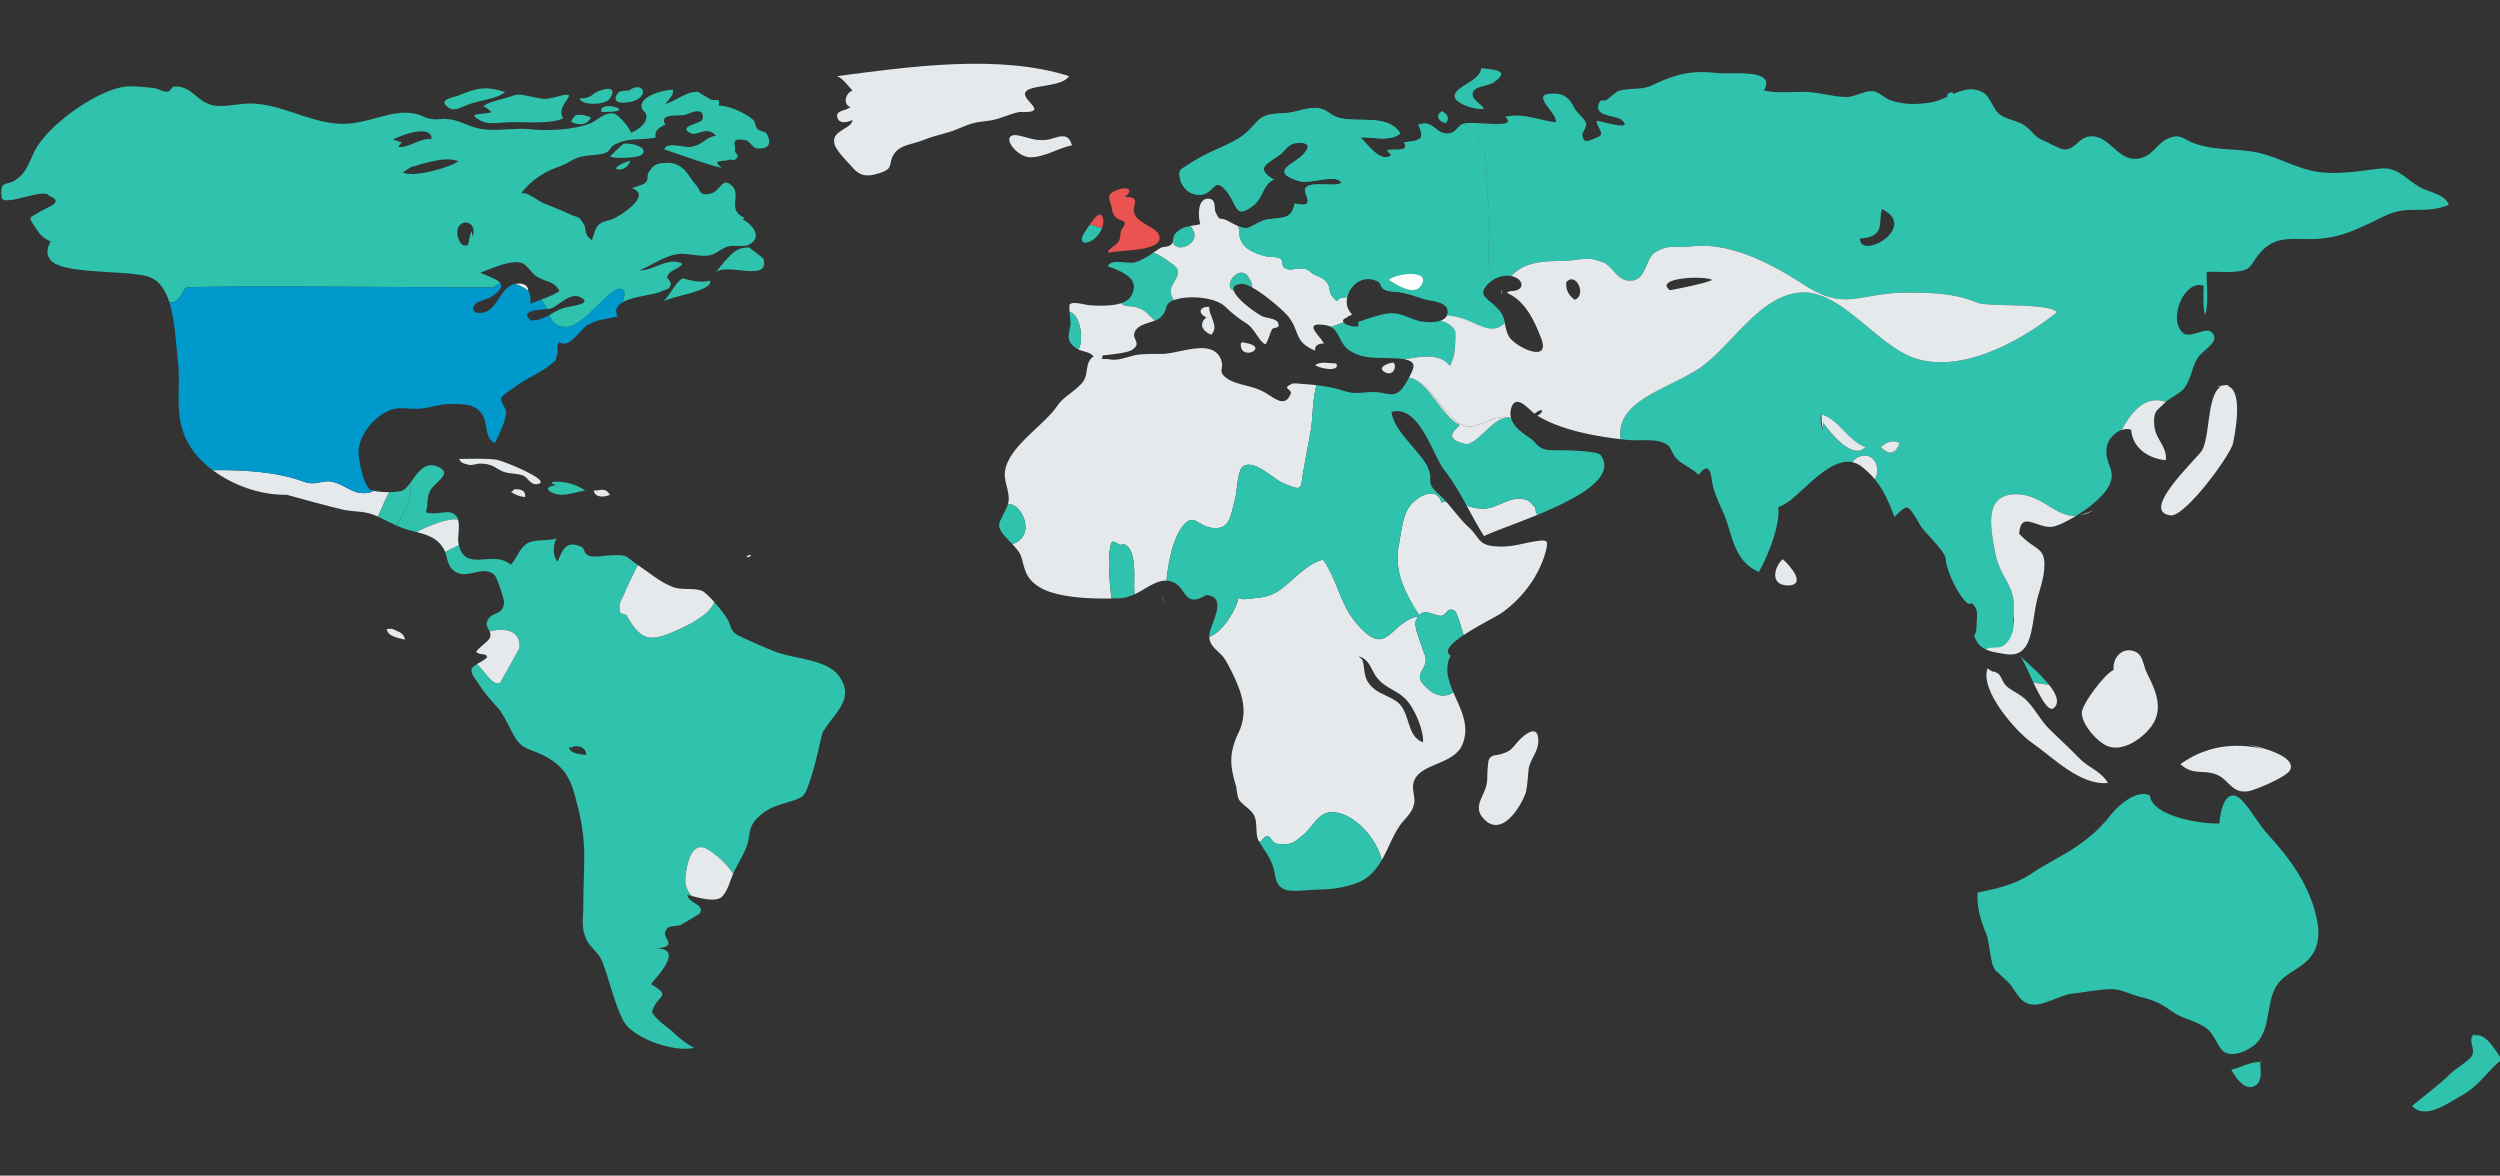 <svg xmlns="http://www.w3.org/2000/svg" width="1025" height="482"><rect width="100%" height="100%" fill="#333333" stroke="none"/><path fill="#E5E9EB" d="M306.597 228.446c.589 0 2.099-.893.806-.893-.59.001-2.099.893-.806.893z"/><path fill="none" d="M475.865 130.082c-.571.556-1.399.976-2.345 1.345 2.154 1.963 4.265 2.749 7.647-1.76 2.455-3.437 1.294-4.706.112-6.6-4.437 1.62-2.008 3.858-5.414 7.015zM575.677 286.05c-3.128-2.934-7.761-4.241-10.5-7.505-3.13-3.262-3.009-7.831-8.093-9.46.391.651 1.416.978 1.416 1.629v-.325c1 2.611.539 5.873 2.104 8.809 2.738 4.57 6.799 5.225 11.102 7.831 7.041 3.917 4.303 14.686 11.735 17.293.391-4.892-3.851-15.009-7.764-18.272z"/><path fill="#E5E9EB" d="M578 207.5c-3 4-3.5 11-4.5 16-1.982 10.901 2.422 19.348 8.341 28.745 2.349-2.638 5.329-.161 8.659.255 3 0 2.5-4 6-2 .5 0 2.5 6 2.5 6.5.376 1.129.753 2.259 1.105 3.388 5.871-3.913 13.892-7.833 15.803-9.249 8.607-6.201 14.866-15.011 17.604-24.149 1.566-5.87 1.173-5.87-5.083-4.894-5.089.978-9.392 2.285-14.476 1.959-7.824-.327-7.042-3.262-11.345-7.503-3.11-2.597-6.47-7.256-9.685-10.86a9.591 9.591 0 00-1.924.309C589 199 581 203.5 578 207.5zM584 281c-5.5-5.5 3.5-6.957-.5-14-.5-2.5-4-10-3-12.5.327-.786.673-1.401 1.034-1.89-12.041 2.777-12.688 17.217-24.534 3.89-7.5-8-8.5-18.5-14.5-27-6.5 1-13.5 10-19.5 13.5-4 2-6.5 2-11 2.5-3.744.499-4.373-.372-4.437-.499.04.113.223.997-1.063 3.999-1.952 3.903-5.435 9.921-10.671 12.144.139 4.388 4.328 5.722 6.638 9.57 1.955 3.265 4.302 8.156 5.477 11.424 2.347 6.196 2.738 12.071 0 17.943-3.914 8.158-3.914 13.38-1.175 22.188.391 1.959.391 3.592 1.175 5.548 1.565 2.286 4.303 3.59 5.867 5.873 1.956 2.939.781 7.182 1.956 10.44.167.335.353.66.535.986L517 345c4-5.5 3.5 1 7 1 4.5.5 6 0 9.5-3 6-4.5 7-12 16-9.5 7.126 1.979 15.185 10.854 16.995 19.179 2.67-4.604 4.469-9.83 7.166-13.769 1.565-2.609 5.085-5.221 5.868-8.482 1.174-2.937-.783-6.2 0-9.461 1.955-7.834 15.257-7.181 19.56-14.683 4.103-7.987-.16-15.309-3.195-22.417-3.281 2.13-7.533 1.953-11.894-2.867zm-.56 23.321c-7.433-2.607-4.694-13.376-11.735-17.293-4.303-2.606-8.363-3.261-11.102-7.831-1.564-2.936-1.104-6.197-2.104-8.809v.325c0-.651-1.025-.978-1.416-1.629 5.084 1.629 4.963 6.198 8.093 9.46 2.739 3.264 7.372 4.571 10.5 7.505 3.914 3.264 8.156 13.381 7.764 18.272z"/><path fill="none" d="M642.201 115.632c-.332 2.873.748 5.348 3.439 7.27 5.049-1.943.455-11.608-3.439-7.27zM642.117 115.724c.027-.032.057-.06.084-.092.004-.05.008-.102.016-.152l-.1.244zM618.257 120.292c-.783-.979.39-.326.78-.979 5.869.326 6.262-4.241 1.566-5.873-3.912-1.305-8.214.652-10.563 2.937-4.693 4.895 0 5.874 3.521 9.789 4.303 3.916 2.736 7.506 5.084 11.748 2.347 4.241 17.214 11.418 13.302.978-2.345-6.2-6.258-15.336-13.69-18.6zM569.358 114.746c3.13 1.957 10.563 6.852 13.299 2.283 4.304-6.525-9.778-5.22-13.299-2.283zM771.602 85.705c-1.564 5.548 1.564 11.42-8.999 12.072 0 9.136 24.254-4.568 8.999-12.072zM684.625 118.973c2.123-.292 15.497-2.981 17.342-4.216-3.903-1.952-23.878-.761-17.342 4.216zM684.657 119c-.013-.009-.021-.018-.032-.027a2.509 2.509 0 01-.259.027h.291z"/><path fill="#E5E9EB" d="M497.5 216.5c6.5.5 7-4.5 8.5-10.5 1.5-4 1-13.5 4-15 5-2.5 12.5 6 17 7.5 7.5 3 6 2 7.5-6l3-16.5c.83-5.813.633-12.313 2.258-18.074a91.111 91.111 0 00-4.825-.435c-1.174 0-4.692-.653-5.476 0-4.303 1.958.783 1.958-.391 4.242-2.739 6.2-7.433.326-12.127-1.631-3.912-1.958-9.39-2.284-13.3-4.57-5.476-3.588-.783-4.242-3.521-9.135-3.911-7.179-16.428-1.633-23.079-1.305-3.912 0-7.432 0-10.562.327-3.912.651-7.824 2.608-11.343 1.958-1.174-.327-2.348 0-3.521-.327.392-.327.392-.979.392-1.305 2.738-.325 10.17-.979 12.125-2.285 4.303-2.936-.391-4.241 1.175-7.505 1.183-2.714 5.276-3.376 8.215-4.526-1.667-1.519-3.359-3.742-5.686-4.76-4.114-2.057-5.849-.152-8.109-2.383-3.638 1.206-8.715 1.138-12.171.917-2.346 0-7.824-1.958-8.997-.327-.175.292-.115 1.63.004 3.136 4.292.591 5.993 11.62 3.57 15.266 2.129 1.037 4.575.904 6.205 2.809-4.303 3.262-1.172 7.83-5.476 11.746-3.522 3.59-7.042 4.895-9.779 9.136-5.869 8.158-20.735 16.966-21.126 27.41 0 3.914 1.956 7.179 1.564 11.094a7.64 7.64 0 01-.367 1.517c4.885-1.922 12.597 12.504 1.88 16.093 1.543 1.623 2.969 3.263 3.574 4.905 1.564 4.894 1.564 8.809 7.041 12.398 6.911 4.613 20.533 5.149 30.088 4.987-.907-6.733-1.664-17.215-.236-22.369.755-2.724 3.543 1.603 5 0 5.5 1.5 4.5 13 4.5 18 .056.953.096 1.841.116 2.681 4.768-2.224 8.963-5.922 13.146-5.585.729-7.67 2.641-16.278 5.738-21.096C489.5 209 490.5 216 497.5 216.5zM629.5 208c-2-1-1-3-6-3.5-5.5-.5-10.5 4.5-16 4-2.058 0-4.115-.56-6.173-1.182 2.295 4.199 4.527 8.413 7.15 12.496 3.517-1.833 12.63-4.903 22.08-8.797-.018-.007-.041-.008-.058-.016-.999-.501-.999-3.001-.999-3.001z"/><path fill="#2FC2AD" d="M549.5 333.5c-9-2.5-10 5-16 9.5-3.5 3-5 3.5-9.5 3-3.5 0-3-6.5-7-1l-.698.116c1.951 3.49 4.649 6.557 5.723 10.437 1.173 3.59.393 8.159 5.867 9.462 2.349.651 10.564-.328 13.693-.328 5.477 0 12.126-1.302 16.818-3.586 3.661-1.944 6.114-5.014 8.092-8.422-1.81-8.325-9.869-17.2-16.995-19.179zM413.153 206.986c-1 2.976-3.544 6.378-3.544 8.599.24 2.4 2.979 4.924 5.424 7.495 10.717-3.589 3.005-18.016-1.88-16.094zM460.5 223c-1.457 1.603-4.245-2.724-5 0-1.428 5.154-.671 15.636.236 22.369 1.261-.021 2.458-.054 3.553-.092 2.052-.09 3.981-.735 5.827-1.597-.02-.84-.06-1.728-.116-2.681 0-4.999 1-16.499-4.5-17.999z"/><path fill="#E5E9EB" d="M476 244.5l2 3-.004-.109c-.653-1.07-1.313-2.056-1.996-2.891z"/><path fill="#2FC2AD" d="M600.782 182c-11.164-2.5-1.409-7.361-2.412-7.829-7.429-3.465-12.816-18.085-20.687-19.341-1.058 1.945-2.277 3.824-2.85 4.619-3.912 4.241-6.259.979-12.909 1.304-5.867.326-6.649.979-12.517-.979-3.175-.881-6.353-1.461-9.65-1.848-1.625 5.761-1.428 12.261-2.258 18.074l-3 16.5c-1.5 8 0 9-7.5 6-4.5-1.5-12-10-17-7.5-3 1.5-2.5 11-4 15-1.5 6-2 11-8.5 10.5-7-.5-8-7.5-13.5.5-3.097 4.818-5.01 13.426-5.738 21.096.065.005.131-.002.197.005 8.604.651 5.867 12.069 16.037 5.874 9.78.651.929 13.037 1.32 16.951 0 .076.011.144.013.218 5.236-2.223 8.72-8.24 10.671-12.144 1.286-3.002 1.103-3.886 1.063-3.999.064.127.693.998 4.437.499 4.5-.5 7-.5 11-2.5 6-3.5 13-12.5 19.5-13.5 6 8.5 7 19 14.5 27 11.847 13.327 12.493-1.112 24.534-3.89.101-.136.203-.25.307-.365-5.919-9.397-10.323-17.844-8.341-28.745 1-5 1.5-12 4.5-16s11-8.5 13-1.5a9.52 9.52 0 011.924-.309c-.826-.926-1.644-1.787-2.444-2.52-7.039-6.199-1.952-5.221-5.476-12.398-3.909-6.852-13.688-14.356-14.472-21.861 10.952-3.264 16.82 16.966 21.121 23.166 3.896 4.872 6.833 10.044 9.674 15.241 2.058.622 4.115 1.182 6.173 1.182 5.5.5 10.5-4.5 16-4 5 .5 4 2.5 6 3.5 0 0 0 2.5 1 3 .017.008.04.009.058.016 15.779-6.502 32.494-15.303 25.645-24.484-1.566-1.959-17.957-1.959-19.951-1.959-5.575 0-6.454-3.182-8.215-4.405-3.476-2.415-7.445-4.993-8.486-8.721-6.189-2.492-13.967 11.627-18.768 10.552z"/><path fill="#E5E9EB" d="M600.782 174.695c-9.149-3.485-14.167-18.44-23.099-19.866 7.87 1.256 13.258 15.876 20.687 19.341 1.003.468-8.752 5.329 2.412 7.829 4.801 1.075 12.579-13.044 18.768-10.553-6.189-2.49-14.161 4.976-18.768 3.249z"/><path fill="#2FC2AD" d="M596.5 250.5c-3.5-2-3 2-6 2-3.33-.416-6.311-2.893-8.659-.255l.159.255c-.16.032-.31.074-.466.11-.361.488-.707 1.104-1.034 1.89-1 2.5 2.5 10 3 12.5 4 7.043-5 8.5.5 14 4.361 4.82 8.613 4.997 11.894 2.867-2.174-5.091-3.719-10.071-1.107-15.108-3.04-1.789.379-5.078 5.319-8.371a193.597 193.597 0 00-1.105-3.388c-.001-.5-2.001-6.5-2.501-6.5z"/><path fill="#E5E9EB" d="M581.841 252.245a4.796 4.796 0 00-.307.365c.156-.036.306-.078.466-.11l-.159-.255z"/><path fill="#2FC2AD" d="M438.561 128.009c.147 1.859.386 3.975.386 4.696-.39 3.916-2.347 6.852 1.957 9.79.39.325.804.574 1.228.781 2.422-3.648.722-14.676-3.571-15.267zM473.52 131.427c.946-.37 1.774-.789 2.345-1.345 3.406-3.157.978-5.395 5.414-7.015-.423-.678-.848-1.434-1.112-2.4C479.167 116 484.5 114 482.5 110c-.333-1-7.667-6-9.333-6.333-.095-.029-.193-.045-.29-.068-2.378 1.613-4.949 3.288-7.72 3.981-3.129.653-9.779-1.632-10.953 1.631 6.65 2.284 13.69 5.548 9.388 12.4-.752 1.255-2.151 2.104-3.867 2.672 2.26 2.231 3.995.327 8.109 2.383 2.326 1.019 4.019 3.242 5.686 4.761zM489.167 94.333a9.969 9.969 0 00-1.072-1.674c-2.515.459-4.685 1.112-6.507 3.5-.606.757-.514 2.095-.801 3.118 1.88 5.023 11.483.331 8.38-4.944zM552.928 143.458c4.303 2.938 8.605 3.263 13.694 3.263 2.579.196 6.417.045 9.252.593 4.828-.851 9.288-1.51 12.626-.814 7.5 1.5 5 7 7.5-.5.5-1 1-10 .5-10.5-1.251-2.189-3.383-3.303-5.845-4.044-2.591.917-6.267.65-8.389.255-4.302-.979-7.823-3.588-12.517-3.262-3.521.326-9.391 2.283-12.909 3.588 0 .654.176 1.307.176 1.634-2.002.626-5.337-.353-6.168-1.566-1.692.656-3.423 1.301-5.294 1.848 3.436 1.772 3.688 6.711 7.374 9.505z"/><g><path fill="none" d="M684.657 119c-.013-.009-.021-.018-.032-.027a2.509 2.509 0 01-.259.027h.291zM642.117 115.724c.027-.032.057-.06.084-.092.004-.05.008-.102.016-.152l-.1.244zM569.358 114.746c3.13 1.957 10.563 6.852 13.299 2.283 4.304-6.525-9.778-5.22-13.299-2.283zM618.257 120.292c-.783-.979.39-.326.78-.979 5.869.326 6.262-4.241 1.566-5.873-3.912-1.305-8.214.652-10.563 2.937-4.693 4.895 0 5.874 3.521 9.789 4.303 3.916 2.736 7.506 5.084 11.748 2.347 4.241 17.214 11.418 13.302.978-2.345-6.2-6.258-15.336-13.69-18.6zM642.201 115.632c-.332 2.873.748 5.348 3.439 7.27 5.049-1.943.455-11.608-3.439-7.27zM771.602 85.705c-1.564 5.548 1.564 11.42-8.999 12.072 0 9.136 24.254-4.568 8.999-12.072zM684.625 118.973c2.123-.292 15.497-2.981 17.342-4.216-3.903-1.952-23.878-.761-17.342 4.216z"/><path fill="#2FC2AD" d="M512.167 114c-3.6-6.545-11.367 3.291-6.287 5.228-.506-1.528.239-2.659 3.237-2.851 1.006-.076 2.529.513 4.288 1.486.115-.888-.215-2.132-1.238-3.863z"/></g><g><path fill="none" d="M684.657 119c-.013-.009-.021-.018-.032-.027a2.509 2.509 0 01-.259.027h.291zM642.201 115.632c-.332 2.873.748 5.348 3.439 7.27 5.049-1.943.455-11.608-3.439-7.27zM578.571 124.942a.734.734 0 00.263.058c-.086-.021-.176-.037-.263-.058zM642.117 115.724c.027-.032.057-.06.084-.092.004-.05.008-.102.016-.152l-.1.244zM684.625 118.973c2.123-.292 15.497-2.981 17.342-4.216-3.903-1.952-23.878-.761-17.342 4.216zM771.602 85.705c-1.564 5.548 1.564 11.42-8.999 12.072 0 9.136 24.254-4.568 8.999-12.072z"/><path fill="#E5E9EB" d="M546.167 121.333c-1.333-1.333-.667-3.667-2-5.333-1.667-2.333-3.333-2.333-5.667-3.667-2.666-1.667-1.666-2-5-2.333-2.333 0-4.333 1-6.666 0-1.667-1-.334-3-2-4-1.667-1-4-.333-6-1-4-1-8.334-2.667-10-6.333-.865-1.731-.612-3.882-1.053-5.908-1.57-.656-3.133-1.568-4.287-2.146-3.521-1.957-3.129.653-5.086-3.588-.782-1.96.391-5.548-3.13-5.548-4.694 0-3.912 8.158-3.129 10.441-1.439.328-2.79.511-4.054.741.359.443.717.993 1.072 1.674 3.103 5.275-6.5 9.967-8.38 4.944-.084.3-.196.576-.374.798-1.955 1.632-2.738.652-4.694 1.632-.913.57-1.863 1.226-2.842 1.89.097.023.194.04.29.068 1.667.333 9 5.333 9.333 6.333 2 4-3.333 6-2.333 10.667.264.966.689 1.722 1.112 2.4.151-.055.288-.111.455-.165 5.868-1.957 16.43-.979 20.341 2.61 3.13 2.938 5.085 4.569 8.607 6.854 3.911 2.284 5.477 7.831 8.214 8.81 1.172-1.632 1.955-5.223 2.738-6.2.391-.979 3.521 0 2.347-2.61-.39-1.633-4.694-1.959-6.258-2.611-2.208-.92-10.631-6.87-11.842-10.527-5.081-1.938 2.687-11.773 6.287-5.228 1.023 1.731 1.353 2.975 1.238 3.863 5.759 3.188 14.071 10.544 15.269 12.543 4.305 5.875 1.956 9.79 10.565 13.38-.394-1.958 1.172-2.938 3.519-2.938-1.173-2.935-9.389-9.137.783-7.504a5.84 5.84 0 012.014.608c1.871-.547 3.602-1.192 5.294-1.848-.468-.682-.147-1.438 1.651-2.024v-.327c1-.326 1.389-.326 1.778-.979-1.969-1.862-2.467-4.494-1.911-6.999-.49.069-.993.146-1.533.223-4.001.337-1.335 3.337-4.668-.663z"/><path fill="#2FC2AD" d="M569.358 114.746c3.13 1.957 10.563 6.852 13.299 2.283 4.304-6.525-9.778-5.22-13.299-2.283zM577.834 124.667c.078.061.159.107.238.166.167.034.334.071.499.109-.246-.094-.491-.275-.737-.275z"/><path fill="#2FC2AD" d="M615.5 133.667c.62-.388 1.1-.766 1.47-1.139-.444-2.131-1.028-4.197-3.407-6.363-3.521-3.915-8.215-4.894-3.521-9.789.406-.396.875-.779 1.386-1.14-1.36-6.055-1.604-12.375-.927-18.237.667-8.333-1-16.667-1-25 0-8.688-1.74-16.505-9.239-21.31a3.407 3.407 0 00-.341.113c-2.739.98-3.129 4.569-7.433 3.915-4.303-.651-5.086-5.544-10.954-3.588 2.346 5.547 1.955 6.527-5.867 7.178 2.347 4.242-3.912 2.611-7.041 3.264.782.653 1.173 1.632 1.955 1.959-4.693 3.59-9.779-4.569-12.909-7.179 5.087-.328 12.127 1.956 16.432-1.633-4.695-7.829-16.432-4.567-24.256-6.199-4.693-.978-5.084-3.589-9.776-4.241-3.523-.327-8.606 1.631-11.739 1.958-7.04.653-10.169 0-14.08 4.894-3.13 3.263-4.303 4.568-8.605 6.853-7.434 3.915-10.889 4.351-21.06 11.205-2.348.978-.652 10.332 6.779 10.657 7.042.327 5.869-8.81 12.128-.652 3.912 5.546 3.129 10.768 10.562 4.895 3.911-3.264 3.911-8.81 8.214-10.441-8.214-4.896-2.347-6.526 2.737-10.442 2.348-1.959 3.522-4.569 7.044-4.569 5.477-.327 4.695 1.958 2.346 4.569-3.909 4.242-14.474 7.179-1.563 11.094 4.693 1.306 14.864-3.264 17.21.652-3.129 1.958-12.908-.977-14.864 2.285-1.174 1.958 5.086 8.483-4.303 6.198-1.566 6.527-4.305 5.548-10.954 6.527-3.129.326-6.649 3.263-8.996 3.59-.962 0-2.056-.335-3.146-.792.441 2.026.188 4.177 1.053 5.908 1.667 3.667 6 5.333 10 6.333 2 .667 4.333 0 6 1 1.666 1 .333 3 2 4 2.333 1 4.333 0 6.666 0 3.334.333 2.334.667 5 2.333 2.334 1.333 4 1.333 5.667 3.667 1.333 1.667.667 4 2 5.333 3.333 4 .667 1 4.667.667.54-.077 1.043-.153 1.533-.223 1.1-4.959 6.343-9.415 12.58-6.38 1.568.979.838 2.611 3.185 3.59.781.326 3.157.652 4.721.652 4.303.652 6.663 1.632 10.966 2.937 3.129.979 9.784.979 9.784 5.22 0 .554-.11 1.034-.294 1.46 3.024.411 6.107.987 9.191 2.41 3.999 1.667 8.999 4.667 12.999 2.001zm-32.843-16.638c-2.736 4.569-10.169-.326-13.299-2.283 3.521-2.937 17.603-4.242 13.299 2.283z"/></g><g><path fill="#2FC2AD" d="M615.5 133.667c.62-.388 1.1-.766 1.47-1.139-.444-2.131-1.028-4.197-3.407-6.363-3.521-3.915-8.215-4.894-3.521-9.789.406-.396.875-.779 1.386-1.14-1.36-6.055-1.604-12.375-.927-18.237.667-8.333-1-16.667-1-25 0-8.688-1.74-16.505-9.239-21.31a3.407 3.407 0 00-.341.113c-2.739.98-3.129 4.569-7.433 3.915-4.303-.651-5.086-5.544-10.954-3.588 2.346 5.547 1.955 6.527-5.867 7.178 2.347 4.242-3.912 2.611-7.041 3.264.782.653 1.173 1.632 1.955 1.959-4.693 3.59-9.779-4.569-12.909-7.179 5.087-.328 12.127 1.956 16.432-1.633-4.695-7.829-16.432-4.567-24.256-6.199-4.693-.978-5.084-3.589-9.776-4.241-3.523-.327-8.606 1.631-11.739 1.958-7.04.653-10.169 0-14.08 4.894-3.13 3.263-4.303 4.568-8.605 6.853-7.434 3.915-10.889 4.351-21.06 11.205-2.348.978-.652 10.332 6.779 10.657 7.042.327 5.869-8.81 12.128-.652 3.912 5.546 3.129 10.768 10.562 4.895 3.911-3.264 3.911-8.81 8.214-10.441-8.214-4.896-2.347-6.526 2.737-10.442 2.348-1.959 3.522-4.569 7.044-4.569 5.477-.327 4.695 1.958 2.346 4.569-3.909 4.242-14.474 7.179-1.563 11.094 4.693 1.306 14.864-3.264 17.21.652-3.129 1.958-12.908-.977-14.864 2.285-1.174 1.958 5.086 8.483-4.303 6.198-1.566 6.527-4.305 5.548-10.954 6.527-3.129.326-6.649 3.263-8.996 3.59-.962 0-2.056-.335-3.146-.792.441 2.026.188 4.177 1.053 5.908 1.667 3.667 6 5.333 10 6.333 2 .667 4.333 0 6 1 1.666 1 .333 3 2 4 2.333 1 4.333 0 6.666 0 3.334.333 2.334.667 5 2.333 2.334 1.333 4 1.333 5.667 3.667 1.333 1.667.667 4 2 5.333 3.333 4 .667 1 4.667.667.54-.077 1.043-.153 1.533-.223 1.1-4.959 6.343-9.415 12.58-6.38 1.568.979.838 2.611 3.185 3.59.781.326 3.157.652 4.721.652 4.303.652 6.663 1.632 10.966 2.937 3.129.979 9.784.979 9.784 5.22 0 .554-.11 1.034-.294 1.46 3.024.411 6.107.987 9.191 2.41 3.999 1.667 8.999 4.667 12.999 2.001zm-32.843-16.638c-2.736 4.569-10.169-.326-13.299-2.283 3.521-2.937 17.603-4.242 13.299 2.283z"/></g><g><path fill="#FFF" d="M582.657 117.029c-2.736 4.569-10.169-.326-13.299-2.283 3.521-2.937 17.603-4.242 13.299 2.283z"/></g><g><path fill="none" d="M612.289 114.681l.012-.007-.012.007zM579.553 150.08c-.002.052-.016.114-.021.169.005-.056.019-.118.021-.169zM578.994 148.695zM217.52 123.782c.009.04-.075.081-.066.12.051.219.111.43.184.631l.02-.009c-.07-.199-.108-.407-.159-.623-.01-.038.029-.08.021-.119zM194.167 125.84c.393-2.285 5.477-2.938 7.433-4.243.247-.167.478-.329.699-.487.073-.053.138-.103.208-.155l-.209.155c-.221.159-.452.321-.699.487-1.955 1.305-7.04 1.959-7.432 4.243-.54 1.794.772 2.509 2.534 2.462-1.762.047-3.072-.668-2.534-2.462zM217.494 123.498c0-.095.006-.192.006-.291 0 .098-.005.195-.006.291zM216.21 117.783a3.142 3.142 0 00-.434-.533c-.044-.044-.091-.085-.139-.127a2.966 2.966 0 00-.559-.378 3.427 3.427 0 00-.562-.238c-.042-.014-.088-.024-.131-.037.043.013.089.023.131.037.205.066.39.147.562.238.047.025.094.049.139.076a2.956 2.956 0 01.555.429c.109.107.205.221.295.341.047.062.083.126.125.192.073.113.124.23.185.353.045.089.051.182.089.276.024.058-.023.118-.001.178-.022-.06.094-.12.07-.178a4.058 4.058 0 00-.124-.276 3.217 3.217 0 00-.201-.353zM579.331 151.18c-.019.063-.045.132-.066.196.021-.064.048-.133.066-.196zM617.861 136.146zM618.166 136.923c-.072-.169-.145-.338-.208-.505.063.167.135.336.208.505zM578.815 152.544l-.048.107c.016-.035.034-.072.048-.107zM216.5 119.132a3.993 3.993 0 000 0zM579.105 151.835l-.065.161c.022-.053.046-.108.065-.161zM578.473 153.292l-.02.041.02-.041zM579.484 150.59c-.014.065-.037.14-.054.208.017-.068.041-.142.054-.208zM216.899 119.753c.593 1.113.601 2.339.601 3.446 0-1.107-.008-2.333-.601-3.446zM618.646 137.914zM579.322 149.141zM746.831 169.996c7.333 2.002 10.666 10.667 17.998 13.333a5.394 5.394 0 01.003 0c-7.333-2.666-10.667-11.333-18.001-13.333zM617.434 134.696zM747.54 173.39c2.467 3.814 8.829 11.492 13.979 11.396-5.073.07-11.252-7.588-13.979-11.396zM576.53 147.459l.082.021-.082-.021zM617.273 134.001c-.106-.495-.202-.984-.303-1.47.101.486.197.976.303 1.47zM747.5 175.987v.009-2.666zM771.496 183h-.667c.099.119.197 0 .296 0h.371c2.634-2 4.62-2.478 7.237-1.209.031-.098.066-.105.096-.207-2.666-1.333-4.666-.584-7.333 1.416zM578.066 148.018c.088.045.18.089.261.139-.082-.05-.173-.094-.261-.139zM617.625 135.411zM578.56 148.318zM223.57 122.199l.097-.037c.47-.182.935-.37 1.395-.562l.292-.125c.44-.188.874-.38 1.293-.582l.082-.038a21.987 21.987 0 00-.001 0l-.082.038c-.42.201-.854.394-1.294.582l-.294.125c-.459.192-.929.38-1.399.562-.032.013-.073.025-.105.037-.497.192-1.014.381-1.51.566-.124.046-.283.093-.407.139h.001c-.334.125-.601.25-.927.373l.995-.373.372-.139c.495-.185.995-.373 1.492-.566zM747.487 175.965c-.646-1.954-.658-3.907-.658-5.861-.011 1.954-.306 3.908.658 5.861zM577.197 147.65zM582.657 117.029c4.304-6.524-9.778-5.22-13.299-2.283 3.13 1.957 10.563 6.852 13.299 2.283zM804.986 245.607c.335.414.657.772.963 1.07l-.064-1.778c-.416.244-.732.475-.899.708zM577.573 265.166c.392-.323 1.956-6.85 1.956-7.175-1.564-1.305-7.824.651-8.997 1.956-1.957 2.285-.782 5.219-.782 7.833 1.955-.326 6.648-.979 7.823-2.614zM575.677 286.05c-3.128-2.934-7.761-4.241-10.5-7.505-3.13-3.262-3.009-7.831-8.093-9.46.391.651 1.416.978 1.416 1.629v-.325c1 2.611.539 5.873 2.104 8.809 2.738 4.57 6.799 5.225 11.102 7.831 7.041 3.917 4.303 14.686 11.735 17.293.391-4.892-3.851-15.009-7.764-18.272z"/><path fill="none" d="M578.453 153.333l.02-.041c.104-.217.201-.43.295-.641l.048-.107c.082-.188.154-.368.225-.547.021-.053.046-.109.065-.161.061-.159.109-.309.159-.459.021-.064.048-.133.066-.196.041-.134.069-.256.1-.381.017-.069.04-.143.054-.208.024-.123.034-.231.047-.342.006-.055.02-.117.021-.169a1.71 1.71 0 00-.023-.421 2.094 2.094 0 00-.207-.518c-.03-.055-.069-.105-.104-.158a2.438 2.438 0 00-.659-.664c-.076-.055-.149-.111-.232-.162-.081-.049-.173-.093-.261-.139a5.975 5.975 0 00-.869-.368 9.354 9.354 0 00-.585-.169l-.082-.021a11.97 11.97 0 00-.656-.145h.001c-2.835-.547-6.674-.397-9.253-.593-5.089 0-9.392-.325-13.694-3.263-4.303-3.262-3.912-9.461-9.387-10.114-10.172-1.633-1.956 4.569-.783 7.504-2.347 0-3.912.979-3.519 2.938-8.609-3.59-6.261-7.506-10.565-13.38-1.563-2.609-15.254-14.355-19.557-14.029-10.172.652 5.475 12.073 8.605 13.378 1.563.651 5.868.978 6.258 2.611 1.174 2.61-1.956 1.631-2.347 2.61-.783.978-1.566 4.568-2.738 6.2-2.737-.979-4.304-6.526-8.214-8.81-3.522-2.284-5.477-3.916-8.607-6.854-3.911-3.59-14.473-4.567-20.341-2.61-5.086 1.631-2.347 3.916-5.869 7.18-2.347 2.284-8.997 2.284-10.561 5.872-1.565 3.264 3.128 4.57-1.175 7.505-1.955 1.305-9.387 1.959-12.125 2.285 0 .326 0 .979-.392 1.305 1.173.327 2.347 0 3.521.327 3.52.651 7.431-1.307 11.343-1.958 3.129-.327 6.65-.327 10.562-.327 6.651-.328 19.168-5.874 23.079 1.305 2.739 4.893-1.954 5.546 3.521 9.135 3.911 2.286 9.388 2.612 13.3 4.57 4.694 1.958 9.388 7.831 12.127 1.631 1.174-2.284-3.912-2.284.391-4.242.783-.653 4.302 0 5.476 0 5.088.326 9.782.979 14.476 2.283 5.867 1.959 6.649 1.305 12.517.979 6.65-.326 8.997 2.937 12.909-1.304.572-.795 1.792-2.674 2.85-4.619.272-.502.532-1.006.769-1.498zm-81.855-16.073c-3.912-1.631-5.086-4.568-1.956-7.179-3.52-1.306-3.13-4.569 1.173-4.241-.391 3.589 4.303 7.831.783 11.42zm12.128 3.589c1.075-.898 0-.652 1.565-.326 10.953 1.631-1.957 8.158-1.565.326zm30.513 8.809c2.346-1.632 5.476-.652 8.604-.652 1.956 3.589-6.65 2.284-8.604.652zm28.555 2.937c-3.521-1.958 1.564-3.914 3.521-3.914 1.564 1.304 0 5.872-3.521 3.914zM616.5 132.531c1 .486.432.976.538 1.47.014.063.146.126.159.189.037.168.137.336.178.505.021.083.07.165.092.248.04.155.098.31.144.466.025.09.059.181.087.271.048.154.105.309.16.464.032.09.064.181.099.271.063.167.137.336.209.505.034.079.065.158.103.238.114.249.238.499.379.752 2.347 4.241 17.214 11.418 13.302.978-2.347-6.199-6.259-15.335-13.691-18.599-.783-.979.39-.326.78-.979 5.869.326 6.262-4.241 1.566-5.873a7.98 7.98 0 00-.944-.234c-2.585-.524-5.253.23-7.358 1.468l-.012.007c-.299.176-.586.362-.86.555-.512.361-.98.745-1.388 1.141-4.693 4.895-.234 5.874 3.287 9.789 2.379 2.166 3.172 4.231 3.172 6.363l-.002.005zm-1-11.531v-2c.156.234.299.467.438.698-.153.421-.299.853-.438 1.302zM593.307 129.26c.184-.428.296-.908.296-1.463 0-4.241-6.655-4.241-9.784-5.22-4.303-1.305-6.663-2.285-10.966-2.937-1.563 0-3.939-.326-4.721-.652-2.347-.979-1.616-2.611-3.185-3.59-9.387-4.567-16.536 7.83-10.669 13.378-.39.653-.778.653-1.778.979v.327c-5 1.63 1.389 4.568 4.517 3.59 0-.327-.176-.979-.176-1.634 3.519-1.305 9.388-3.262 12.909-3.588 4.693-.327 8.215 2.283 12.517 3.262 2.122.395 5.798.661 8.389-.255 1.219-.432 2.19-1.13 2.651-2.197z"/><path fill="#E5E9EB" d="M623.634 302.69c-3.91 3.917-3.52 5.549-9.778 6.853-4.304.328-3.521 2.939-3.91 5.551-.394 3.913.39 5.546-1.565 9.789-1.567 3.588-3.522 6.852-.395 10.441 7.436 8.806 15.648-4.57 17.604-10.441.783-3.265.783-6.529 1.174-9.789.783-3.918 3.519-6.528 3.912-10.444.389-6.2-2.738-5.874-7.042-1.96zM420.317 38.065c1.176-3.59 14.866-1.958 17.995-6.852-28.556-9.138-65.327-3.915-95.058 0 2.739 1.305 4.303 3.916 6.259 5.874-3.129 1.304-3.911 5.873-.782 6.852-2.347 1.631-5.868 1.306-5.477 3.916.393 2.937 3.913 2.61 6.259 1.305 0 3.589-8.605 4.242-7.433 9.461 0 2.286 5.086 7.506 6.65 9.137 3.13 3.917 5.868 5.222 11.735 3.264 6.259-1.958 3.521-3.589 5.868-7.504 2.347-4.242 7.823-4.242 12.517-6.2 4.694-1.957 9.779-2.61 14.084-4.568 5.475-2.284 6.649-2.611 12.517-3.263 4.694-.652 7.823-2.61 12.517-3.589 12.912.65 1.176-4.57 2.349-7.833zM429.316 57.316c-5.477.653-8.216-1.304-12.911-1.957-6.258 0 0 8.81 5.869 9.135 6.258 0 11.734-3.915 17.212-4.894-1.565-6.199-6.259-2.936-10.17-2.284z"/><path fill="#2FC2AD" d="M446.862 92.039c-.618.885-1.257 1.843-1.9 2.802-4.824 7.186 4.314 5.506 6.826-1.242-1.375-.569-3.15-1.101-4.926-1.56z"/><path fill="#E5E9EB" d="M730.916 229.276c-3.129 2.607-5.867 10.767 2.349 10.767 7.825-.325 0-8.812-2.349-10.767z"/><path fill="#2FC2AD" d="M608.478 44.591c-1.174-1.958-5.086-3.917-4.695-6.201.393-3.262 6.259-2.935 8.607-4.565 7.04-4.896.781-5.223-5.086-5.875-.393 5.221-10.171 7.179-10.953 11.094-.392 3.263 8.214 6.2 12.127 5.547zM592.829 50.464c1.566-1.958.78-3.589-1.566-4.894-2.736 1.305-1.954 4.241 1.566 4.894z"/><path fill="#E5E9EB" d="M495.815 125.84c-4.304-.328-4.693 2.936-1.173 4.241-3.13 2.61-1.957 5.547 1.956 7.179 3.52-3.589-1.174-7.831-.783-11.42zM510.291 140.523c-1.565-.327-.49-.572-1.565.326-.392 7.832 12.518 1.305 1.565-.326zM539.239 149.658c1.954 1.631 10.56 2.937 8.604-.652-3.128 0-6.258-.98-8.604.652zM567.794 152.595c3.521 1.958 5.085-2.61 3.521-3.914-1.957 0-7.042 1.956-3.521 3.914z"/><path fill="#2FC2AD" d="M308.783 102.671c-1.956-.979-.39-1.631-4.302-.979-4.303.652-8.606 7.18-10.955 9.79 5.477-3.59 21.908 4.242 19.562-5.221-.391-.654-4.305-3.59-4.305-3.59zM279.837 114.093c-3.131 1.958-5.087 6.852-7.825 9.463 3.912-2.284 20.341-4.242 19.168-8.483-4.303.978-7.432-.001-11.343-.98zM183.606 43.938c2.345 1.958 4.888.216 7.627-.763l-.195.109C195.732 41 203.164 41 207.076 37.738c-7.822-2.61-11.734-1.632-18.775 1.305-2.349.98-8.999 1.632-4.695 4.895zM201.6 45.896c-2.739 1.305-10.954 0-5.084 3.262 3.52 2.283 8.605.978 12.126.978 6.258-.326 16.82.98 22.296-1.631-3.911-5.546 8.998-12.073-2.737-8.81-5.478 1.305-4.694.979-10.171 0-3.521-.652-5.086-1.631-8.997 0-3.13.979-8.605 1.958-10.955 3.916 1.566.327 2.739 1.959 3.522 2.285zM250.106 40.35c3.913-6.201-4.303-3.59-6.651-1.96-1.565 1.633-3.52 1.96-5.868 1.96.784 2.935 10.563 2.935 12.519 0zM259.103 41.654c7.433-1.958 4.694-8.81-1.173-4.568-2.738.326-4.303-.327-5.477 2.609-.783 2.938 3.912 2.612 6.65 1.959zM242.282 48.18c-1.955-.978-4.302-1.305-6.259-.978-.782.652-1.565 1.957-1.956 2.609 3.13 1.959 7.043 1.306 8.215-1.631zM246.586 45.896c17.21.326-1.566-5.546 0 0z"/><path fill="#E5E9EB" d="M164.046 259.298c-2.347-.981-3.129-1.96-5.477-1.307.392 2.935 4.695 3.587 7.433 4.241 0-.98-.782-2.285-1.956-2.934zM221.158 198.277c3.914-1.633-14.083-9.137-17.604-9.79-4.694-.653-10.56-.326-15.254-.326.39 1.307 1.563 1.957 3.519 2.285l-.488-.083c2.445.897 3.619-.57 6.747-.246 4.304.328 5.087 1.959 8.216 3.264 2.739.979 5.869.654 8.215 1.631 1.955.655 3.128 4.569 6.649 3.265zM209.424 201.539c1.563 1.307 3.519 1.958 5.866 2.286.391-2.286-1.172-3.266-3.912-3.266-1.172.001-.781.98-1.954.98z"/><path fill="#2FC2AD" d="M230.156 202.846c3.521 0 6.258-1.307 9.78-1.634-3.129-2.608-9.388-4.24-13.691-3.588 0 .98.783.654 1.564 1.307-6.651.977-1.175 3.915 2.347 3.915z"/><path fill="#E5E9EB" d="M245.803 200.886c-.783.326-1.564 0-2.348.326.393 2.613 3.913 2.938 6.651 1.634-1.174-1.634-1.956-2.286-4.303-1.96z"/><path fill="#2FC2AD" d="M255.583 58.947c-1.957 1.633-3.913 3.59-5.478 5.223 1.564.979 11.344.652 12.907-.653 3.524-2.937-4.3-5.222-7.429-4.57zM252.453 69.063c2.348 1.306 5.477-.652 5.868-3.263-2.346.979-4.695 1.632-5.868 3.263zM930.249 342.56c-4.057-4.46-6.148-8.459-9.618-12.829-7.131-8.98-10.215.854-10.679 7.875-5.75.427-27.5-2.45-28.489-11.44-5-2.761-12.798 3.876-15.434 7.208-4.261 5.387-7.885 8.929-13.644 12.995-6.495 4.588-13.544 7.687-19.759 11.961-6.23 4.285-14.261 6.123-21.826 7.601-.376 6.287 1.349 11.592 3.681 17.308 1.013 2.485 1.235 7.674 2.317 11.508l-.103-.185c.096.62.335 1.221.663 1.808.442 1.066.991 1.942 1.715 2.472l-.314-.566c1.841 2.06 4.423 3.95 5.796 5.802 2.302 3.101 3.862 6.744 7.558 7.62 5.355 1.275 12.108-3.725 17.404-4.289 5.225-.556 10.882-1.802 15.874-1.879 4.042-.065 8.072 2.163 11.766 3.099 6.763 1.717 8.278 2.5 13.732 6.302 4.315 3.012 9.428 3.458 13.833 6.713 3.117 2.303 4.655 7.832 7.078 9.558 3.752 2.68 10.87-.768 13.689-3.848 4.794-5.24 4.041-14.172 6.572-20.554 2.86-7.21 8.597-7.941 13.795-12.836 5.703-5.374 5.317-12.634 3.462-19.672-3.271-12.406-10.609-22.435-19.069-31.732zM914.836 438.547c1.435 2.974 5.359 8.386 9.001 6.967 3.999-1.56 2.976-6.311 2.87-10.036-3.865-.351-8.265 2.351-11.871 3.069zM926.696 434.936c0 .177.005.359.011.542.195.018.39.036.582.07l-.593-.612zM1014.5 424.534v-.61c-3 2.39.455 5.704-.855 8.681-.941 2.131-6.529 5.267-8.51 7.206-4.838 4.745-10.868 9.216-16.208 13.626 5.579 5.957 14.86-1.318 20.29-4.267 7.259-3.943 10.5-9.879 16.527-14.848-3.008-3.928-6.244-10.847-11.244-9.788z"/><path fill="#E5E9EB" d="M816.696 275.266l-1.784-1.223c-3.333 8.899 11.595 25.919 18.188 30.499 8.803 6.119 19.755 17.569 31.147 16.483-2.751-4.817-8.103-6.317-11.906-10.295-3.945-4.119-7.88-7.669-11.893-11.575-4.377-4.263-6.636-9.938-11.235-13.442-2.101-1.603-4.898-2.8-6.583-4.454-2.503-2.46-1.69-5.523-5.934-5.993z"/><path fill="#2FC2AD" d="M829.183 269.761l-1.188-1.224c1.205 1.274 3.367 6.385 5.732 11.369 1.983.299 4.257.565 6.457.941-3.801-4.823-9.8-9.651-11.001-11.086z"/><path fill="#E5E9EB" d="M853.531 292.396c.218 4.794 5.734 10.95 9.578 13.047 6.005 3.274 13.877-1.479 18.309-6.807 6.022-7.247 2.67-15.123-.999-22.281-2.107-4.122-1.497-8.82-6.598-9.653-4.475-.729-7.676 3.481-7.245 7.982-3.636 1.538-13.205 14.212-13.045 17.712zM893.969 313.317c5.294 4.825 9.389 2.03 14.888 4.282 5.231 2.149 6.091 7.97 13.079 6.773 2.678-.459 15.62-5.758 17.017-8.7 2.719-5.722-12.406-9.426-17.014-10.432l5.945 1.835c-12.285-2.931-24.069-.926-33.915 6.242z"/><path fill="#EB5350" d="M452.396 90.599c-.634-4.757-2.897-2.333-5.533 1.44 1.775.459 3.55.992 4.925 1.56a9.814 9.814 0 00.608-3zM458.262 99.408c-.783 1.307-4.303 2.937-3.911 4.243 4.694-1.307 23.861-.327 20.731-7.505-1.172-2.937-8.214-4.568-9.778-8.155-1.957-3.265 3.519-7.507-4.303-7.182 4.303-2.937 1.173-4.568-2.739-2.937-5.867 1.958-2.738 4.568-2.347 7.833.783 6.852 8.214 2.61 3.912 8.483-.782.979.001 3.589-1.565 5.22z"/><path fill="none" d="M162.66 215.531A78.417 78.417 0 01160.5 219h8.437s.656-.351 1.736-.883c-.769-.198-1.546-.391-2.324-.591-2.136-.547-3.925-1.217-5.689-1.995zM223.786 126.763l-.2.017-.236.019-.479.039-.079.006-.412.035-.086.007a60.463 60.463 0 00-1.468.144l-.124.015-.355.044a30.652 30.652 0 00-.485.069c-.045.007-.091.013-.136.021a20.807 20.807 0 00-.911.167l-.029.007c-.132.029-.261.06-.386.092l-.112.03c-.096.026-.189.053-.281.08l-.128.041a6.885 6.885 0 00-.243.085l-.119.045a3.817 3.817 0 00-.231.1l-.095.043a3.324 3.324 0 00-.279.153l-.008.004c-.089.056-.17.114-.245.175-.021.018-.039.036-.058.054-.05.045-.098.09-.14.138-.021.024-.039.048-.058.073a1.192 1.192 0 00-.136.221c-.023.049-.041.1-.057.152-.008.029-.018.056-.024.085a1.006 1.006 0 00-.019.191c0 .022-.004.043-.003.066.003.089.016.182.04.278.005.022.016.045.022.067.022.076.049.154.085.234.016.037.038.076.057.113a2.469 2.469 0 00.206.345c.051.074.106.149.167.226.036.046.071.091.111.138.071.084.151.172.235.261.04.042.076.083.118.126.132.133.273.27.433.413.391 0 .765-.017 1.126-.044.12-.009.231-.026.348-.038.237-.024.472-.049.697-.084.13-.021.255-.046.383-.07.2-.038.4-.077.592-.122a13.766 13.766 0 001.271-.372 15.708 15.708 0 001.357-.55c.095-.044.192-.087.286-.132.189-.091.375-.186.56-.282.07-.036.141-.071.21-.108.251-.133.5-.27.748-.409-.343-.801-.662-1.632-1.009-2.449a10.73 10.73 0 01-.421.041zM221.636 122.905l-.072-.003c-1.689-1.466-2.934-2.652-4.757-3.609.035.15.063.305.091.46.593 1.112.601 2.338.601 3.446v.007c0 .098-.005.195-.006.291 0 .096.005.19.025.284.009.04-.03.082-.021.12.05.216.088.424.159.623.39-.18.803-.355 1.227-.53l.388-.157c.347-.139.699-.277 1.06-.415l.358-.137a.18.18 0 00.021-.008c.326-.123.593-.247.926-.372z"/><path fill="none" d="M216.807 119.293c-.103-.054-.2-.11-.307-.163v.002c.159.201.286.409.398.62-.028-.154-.055-.31-.091-.459z"/><path fill="none" d="M216.898 119.752v.001c-.028-.155-.056-.311-.091-.46.036.149.063.305.091.459zM205.134 116.095c.402.563.497 1.187.188 1.911.31-.725.214-1.347-.188-1.911z"/><path fill="none" d="M200.158 127.357c.054-.032.098-.074.151-.106.231-.145.452-.294.667-.466.033-.026.044-.058.077-.084 3.62-2.965 5.153-9.388 10.167-10.301l-.028-.011c.01-.002.063-.005.112-.008-2.747-.907-4.765-.759-6.169-.287.402.563.498 1.186.188 1.911l-.03.074a3.222 3.222 0 01-.122.23c-.022.04-.042.078-.067.118a4.84 4.84 0 01-.145.218c-.034.049-.068.098-.106.147a5.731 5.731 0 01-.316.383 7.034 7.034 0 01-.384.402 8.397 8.397 0 01-.212.205c-.078.072-.163.147-.247.222-.075.066-.148.131-.229.199-.098.083-.205.168-.311.253-.078.063-.152.124-.234.188-.13.101-.271.205-.413.309-.07.052-.135.102-.208.155-.221.159-.452.321-.699.487-1.956 1.304-7.04 1.958-7.433 4.243-.538 1.793.772 2.508 2.534 2.462.801-.021 1.695-.2 2.55-.506.318-.119.618-.267.907-.437z"/><path fill="none" d="M199.302 112.824c2.667 1.105 4.963 2.051 5.832 3.271-.869-1.22-3.161-2.165-5.832-3.271zM216.775 119.132v-.002-.001a5.646 5.646 0 00-.17-.539c-.022-.06-.043-.12-.067-.178.024.058-.092.118-.07.178.064.174.033.353.033.539v.001c.107.053.204.109.307.163-.013-.053-.019-.109-.033-.161z"/><path fill="none" d="M211.303 116.382l.076-.005c.421-.059.806-.09 1.166-.101l.071-.004c.337-.008.644.007.93.038.037.003.075.005.111.01.266.033.506.085.73.15.043.013.089.023.131.037.205.066.39.147.562.238.047.025.095.049.14.076.152.091.292.192.419.302.048.042.095.083.139.127a3.115 3.115 0 01.434.533 3.503 3.503 0 01.326.629c.024.058-.092.118-.07.178.064.174.033.353.033.539v.003c0 .052.157.108.17.161 1.823.957 3.136 2.143 4.826 3.609l.106.003c.124-.046.3-.093.424-.139.496-.186 1.021-.374 1.518-.566.032-.012.077-.024.109-.037a56.784 56.784 0 001.696-.687c.44-.188.875-.38 1.295-.582l.082-.038a22.02 22.02 0 001.516-.812c.396-.233.779-.474 1.13-.73-1.956-3.916-5.084-3.59-8.604-5.546-2.739-1.306-4.304-4.895-6.65-5.875-4.694-1.631-12.519 2.285-17.213 3.917a77.531 77.531 0 001.502.643l.895.372c2.671 1.105 4.962 2.051 5.832 3.271 1.404-.473 3.422-.621 6.168.286z"/><path fill="none" d="M216.807 119.293c-.012-.053-.018-.109-.032-.161.014.052.02.108.032.161zM221.636 122.905l-.072-.003zM227.588 127.83l.232-.124a22.12 22.12 0 011.184-.588l.181-.08a16.9 16.9 0 011.363-.547c1.956-.979 13.3-1.63 7.432-4.569-4.303-2.283-8.997 3.59-12.128 4.569a4.13 4.13 0 01-.288.065l-.106.019-.245.039-.138.019-.287.035-.131.015-.4.039-.052.005c.348.817.667 1.648 1.009 2.449.429-.242.855-.49 1.287-.737.356-.206.719-.409 1.087-.609zM163.264 60.251c4.694.329 8.605-3.587 13.692-3.262 0-6.199-12.518-1.63-16.039.327 1.172 0 2.738.979 3.912.979-.783.652-1.174 1.631-1.565 1.956zM187.517 96.146c.391 1.957 1.565 5.546 4.302 4.241.393-.325.782-4.895 1.564-5.546l.393 2.285c2.347-7.506-7.041-7.832-6.259-.98zM165.22 70.695c3.911 2.284 19.168-1.958 22.688-4.569-4.695-1.957-12.127.327-16.821 1.631-2.543 1.089-.783-.652-5.867 2.938zM236.023 305.957c-1.956 0-.782.978-2.739.327.393 2.608 4.303 2.935 7.042 3.259.001-2.28-1.565-3.586-4.303-3.586z"/><path fill="#E5E9EB" d="M252.47 129.954c.253-.063.508-.127.766-.199-.251.062-.502.12-.754.176a.485.485 0 00-.012.023zM253.085 129.405c-.048-.113-.105-.229-.146-.338-.075.144.035.242.146.338zM216.467 118.589c-.022-.06.025-.12.001-.178-.038-.094-.044-.187-.089-.276-.061-.123-.112-.24-.185-.353-.042-.065-.079-.13-.125-.192a2.98 2.98 0 00-.432-.468 2.956 2.956 0 00-.557-.378 3.464 3.464 0 00-.562-.238c-.042-.014-.087-.024-.131-.037a4.796 4.796 0 00-.73-.15l-.111-.01a7.024 7.024 0 00-.93-.038c-.022 0-.048.003-.071.004a10.76 10.76 0 00-1.166.101c-.018.003-.033.01-.05.013l-.021.005c-.021.004-.04.012-.061.016 1.557.524 3.276 1.378 5.253 2.719v-.001c0-.186.031-.364-.033-.539z"/><path fill="#E5E9EB" d="M211.329 116.39l-.025-.008c-.049.003-.102.006-.112.008-.007.001.055.004.048.005l-.02.005.028.01c.021-.004.04-.012.061-.016.006 0 .012-.003.02-.004z"/><path fill="#E5E9EB" d="M211.329 116.39c.018-.003.033-.01.05-.013l-.076.005.026.008z"/><path fill="#E5E9EB" d="M211.329 116.39c.017-.003.032-.01.05-.013-.018.003-.033.01-.05.013z"/><path fill="#2FC2AD" d="M71.922 123.556c2.5-1.556 3.039-4.749 4.539-5.652s126.02 0 126.02 0 .792-1.182 2.654-1.808c-.869-1.22-3.165-2.166-5.832-3.271l-.895-.372a82.451 82.451 0 01-1.502-.643c4.694-1.632 12.519-5.548 17.213-3.917 2.346.98 3.911 4.569 6.65 5.875 3.521 1.957 6.649 1.63 8.604 5.546a14.15 14.15 0 01-1.13.73 21.987 21.987 0 01-1.514.812l-.082.038c-.42.201-.854.394-1.293.582l-.292.125a56.326 56.326 0 01-1.492.599c-.497.192-.997.381-1.493.566l-.372.139c1.179 1.024 1.892 2.395 2.5 3.822l.052-.005.4-.039.131-.015c.099-.011.195-.023.287-.035l.138-.019c.086-.012.167-.025.245-.039.036-.006.073-.012.106-.019a4.41 4.41 0 00.288-.065c3.132-.979 7.826-6.852 12.128-4.569 5.868 2.939-5.477 3.59-7.432 4.569a16.9 16.9 0 00-1.363.547c-.06.027-.122.052-.181.08a23.305 23.305 0 00-1.416.712c-.369.2-.731.403-1.087.608-.432.248-.858.496-1.287.737 1.158 2.703 2.666 5.006 7.087 4.825 8.021-.329 19.086-18.68 23.083-15.176.924.811.712 2.707-.149 5.133 4.244-2.453 12.527-3.035 15.604-4.318 1.565-.979 3.128-.652 3.911-2.284 1.174-1.632-1.564-3.263-1.173-3.915 1.173-2.936 3.911-2.61 6.26-5.223-5.477-3.262-12.128 2.938-17.605 2.612 4.696-1.958 9.781-5.549 14.867-6.528 4.304-.978 9.388 1.305 14.083.328 2.738-.654 4.694-2.938 7.432-3.59 2.348-.653 6.259.327 8.214-.653 6.26-2.936 1.566-8.483-2.346-10.439 0-.327.782-.327.782-.653-7.433-3.263-1.173-9.137-5.085-13.053-3.913-3.915-4.693 1.631-8.215 2.937-5.477 1.631-4.695-1.306-6.258-2.937-3.912-4.242-5.085-9.789-12.91-9.462-4.303.326-4.694.978-6.65 3.589-1.173 1.306 0 2.937-1.564 4.567-1.173.979-4.303 1.631-5.477 2.285 7.825 2.61-2.737 9.79-6.257 11.748-3.131 1.957-5.086.979-7.825 3.588-1.172 1.632-1.565 3.916-2.347 5.873-3.52-2.284-1.955-4.568-3.52-6.852-2.348-3.587-1.957-1.958-5.87-3.916-3.519-1.632-7.04-2.937-10.171-4.243-3.128-1.305-6.257-4.569-9.388-4.242 3.521-4.568 8.607-8.483 15.257-10.767 5.475-1.958 5.867-3.916 11.735-4.568 2.347-.327 5.475-.327 7.824-1.306 1.564-.651 1.955-2.937 4.303-3.59 5.084-2.609 10.562-1.303 16.038-2.609-.783-2.61 1.564-4.242 3.911-5.22-2.738-4.569 4.694-3.59 7.825-3.916 1.173-.327 8.606-4.242 7.432 1.632-.392 1.957-10.953 2.936-4.694 5.873 2.738.979 6.65-3.265 10.169.979-3.912.327-5.475 3.916-10.561 4.567-2.346.329-9.779-2.283-10.561.98 0 0 21.122 7.505 23.47 7.505-4.694-3.588 1.174-2.284 3.128-3.263.392-.326 1.958.652 2.74-.326 1.957-1.632-.781-2.285-.392-3.589.392-2.285-1.956-4.895 3.521-4.243 3.128.328 3.128 3.59 6.259 3.59 5.868 0 4.303-4.242 3.13-6.2-.391-.652-2.74-.979-3.521-1.631-1.172-.98-.782-2.938-1.957-3.917-2.739-2.61-9.781-5.874-14.083-5.874.784-3.589-1.565-1.631-3.52-2.61 0 0-5.086-2.936-4.695-2.936-4.694-.652-8.998 3.589-13.691 4.894 1.172-1.632 3.521-3.589 3.129-5.873-5.085.327-12.517 2.61-12.911 6.525 0 2.611 2.349 2.285 1.958 4.895 0 2.611-3.521 5.221-6.258 6.201-.392-1.633-5.086-7.506-7.042-7.833-3.52-.652-6.65 2.61-9.389 3.916-6.259 2.611-16.82 3.263-23.862 2.611-8.213-.98-16.038 1.306-23.078-.654-3.129-.652-7.433-3.263-11.735-3.588-1.957-.328-4.304.325-6.26 0-3.129-.328-4.303-1.632-6.259-1.958-7.823-2.284-16.429 1.958-24.256 3.264-15.891 3.31-29.289-7.696-44.38-7.696-4.81 0-10.537 1.658-15.182.702-6.747-1.389-8.638-8.2-16.063-7.634-.665.053-1.418 2.018-2.448 2.072-2.155.115-3.925-1.283-5.966-1.523a110.727 110.727 0 00-9.116-.668C42.264 35.05 19.4 50.867 13.962 62.421c-2.331 4.953-3.473 8.739-7.72 11.455-3.789 2.422-6.325-.17-5.581 7.018.443 4.267 18.093-4.258 19.388-.586 6.739 2.449-.575 4.633-3.35 6.298-5.306 3.185-5.212 1.999-1.757 7.348 1.82 2.818 3.75 4.305 5.846 4.973-1.508 2.762-2.004 5.388.012 7.777 5.239 6.209 34.398 3.754 41.363 7.238 3.599 1.8 5.808 5.454 7.249 9.947 1.025.1 1.923.032 2.51-.333zm121.854-26.431l-.393-2.285c-.783.652-1.172 5.221-1.564 5.546-2.737 1.306-3.911-2.284-4.302-4.241-.782-6.851 8.606-6.525 6.259.98zm-5.868-30.999c-3.52 2.611-18.777 6.853-22.688 4.569 5.084-3.59 3.324-1.849 5.867-2.938 4.694-1.304 12.126-3.588 16.821-1.631zm-10.952-9.137c-5.086-.325-8.998 3.591-13.692 3.262.391-.326.782-1.305 1.565-1.957-1.174 0-2.74-.979-3.912-.979 3.521-1.956 16.039-6.524 16.039-.326z"/><path fill="#E5E9EB" d="M153.158 201.208c-.839.605-2.155.99-4.158.99-5 0-7.851-3.656-13-4.718-3.775-.778-6.684 1.817-11.5 0-11.242-4.242-25.985-4.866-37.288-4.705 8.399 6.258 19.777 10.304 30.277 10.067 7.092 1.97 17.166 4.739 23.478 6.204 5.476.979 8.605.327 13.69 2.609l.316.153c1.531-3.311 2.996-7.095 4.628-10.031-2.337.017-4.808-.18-6.443-.569z"/><path fill="#2FC2AD" d="M318.563 267.454c-4.302-1.633-9.388-3.916-13.691-5.876-5.869-2.605-4.303-3.262-6.649-7.832-.877-1.461-3.104-4.355-5.375-6.906-1.646 4.371-7.416 7.835-13.348 10.66-12 5.5-16 6.5-22.5-5-1.5-2-3 1-3-4 0-2 2-4.5 2.5-6.5 1.531-3.445 3.351-6.89 5.02-10.334-5.075-3.405-3.739-4.343-10.631-4.024-2.346 0-7.041.98-8.998.328-3.129-.98-1.563-2.936-3.911-3.915-5.868-2.612-7.432 1.632-9.389 6.2-1.956-2.285-1.956-6.853-.39-9.462-3.521.976-7.825.327-11.345 1.63-3.913 1.958-4.694 6.2-7.432 9.134-7.225-6.34-18.51 3.339-21.294-8.095-1.806.919-3.788 1.854-5.645 2.796 1.145 3.071.985 6.75 5.032 8.566 5.084 2.283 10.561-3.267 15.255.979 1.176 1.305 3.521 8.81 3.912 10.765 0 6.199-5.867 3.918-7.04 8.486-.48 1.401.51 2.56 1.078 3.847 6.409-1.713 12.81-.315 12.278 6.6 0 .5-8 14.5-8 14.5-3.15 1.351-6.301-4.984-9.452-7.725-1.005.633-1.876 1.309-2.165 2.028-.389 1.958 1.566 4.241 2.739 5.876 2.348 3.914 5.477 7.177 8.606 10.766 2.346 3.264 3.912 6.853 5.868 10.441 2.739 4.897 4.693 5.221 10.561 7.506 10.562 4.894 12.909 10.442 15.255 19.902 1.957 7.506 3.13 14.36 3.13 22.189 0 6.855-.39 13.702-.39 20.882 0 3.917-.783 8.159.782 12.075 1.564 4.568 5.477 6.197 7.04 10.439 3.13 8.161 4.695 16.315 8.608 24.146 3.519 6.852 20.34 13.055 28.947 11.095-3.521-1.958-6.26-4.243-8.999-6.854-2.738-2.282-6.649-4.895-8.215-7.832 1.956-7.177 8.606-6.197-.39-11.417 2.738-3.589 13.692-14.683 1.956-14.683 9.583-.736 2.738-3.917 3.911-6.854 1.172-3.262 3.912-1.632 6.65-2.937.393-.325 7.433-4.244 7.433-4.571 2.348-3.587-4.302-3.913-5.085-7.501a35.19 35.19 0 011.917.426c-1.82-1.805-2.931-4.292-2.709-7.399.5-6 2.5-14 7.5-12.5 2.924.836 9.669 6.55 12.108 10.743a11.7 11.7 0 01.353-.732c1.563-3.589 4.302-7.509 5.475-11.421 1.173-3.916.391-6.527 3.522-10.114 4.693-4.895 8.213-5.548 14.473-7.505 5.476-1.636 5.555-2.61 7.121-6.853 2.739-7.506 3.948-14.684 5.948-22.188v.651c4-7.176 12.046-12.398 7.744-20.884-4.302-8.807-16.898-8.482-26.679-11.742zm-85.279 38.83c1.957.65.783-.327 2.739-.327 2.738 0 4.304 1.306 4.304 3.586-2.74-.324-6.65-.65-7.043-3.259z"/><path fill="#E5E9EB" d="M288.5 347.5c-5-1.5-7 6.5-7.5 12.5-.222 3.107.89 5.595 2.709 7.399 3.572.866 8.434 2.244 11.383.88 2.891-1.508 4.112-6.907 5.516-10.036-2.439-4.193-9.184-9.907-12.108-10.743zM205 280s8-14 8-14.5c.532-6.915-5.869-8.313-12.278-6.6.357.81.548 1.671.095 2.678-.782 1.633-5.867 4.893-5.476 5.876 1.955 1.305 4.303.326 4.303 1.952-.247.826-2.369 1.783-4.096 2.869 3.151 2.741 6.302 9.076 9.452 7.725zM254 248.5c0 5 1.5 2 3 4 6.5 11.5 10.5 10.5 22.5 5 5.932-2.825 11.702-6.289 13.348-10.66-1.783-2.004-3.593-3.795-4.797-4.513-3.912-1.63-8.997 0-12.909-1.958-4.303-1.632-9.389-5.875-13.302-8.486-.116-.076-.211-.144-.321-.217-1.668 3.444-3.488 6.889-5.02 10.334-.499 2-2.499 4.5-2.499 6.5z"/><path fill="#2FC2AD" d="M187.834 213.091c-.156-.557-.379-1.05-.709-1.436-2.737-3.591-7.431 0-12.517-1.63 1.173-3.266 0-5.875 1.956-9.139 1.566-2.937 8.216-6.199 4.305-8.809-6.489-4.18-9.864 2.204-12.976 6.3 2.158 3.545-2.347 12.263-5.233 17.154 1.764.778 3.554 1.447 5.689 1.995.778.2 1.555.393 2.324.591 3.841-1.894 13.043-6.092 17.161-5.026z"/><path fill="#09C" d="M124.5 197.48c4.816 1.817 7.725-.778 11.5 0 5.149 1.062 8 4.718 13 4.718 2.003 0 3.318-.385 4.158-.99-.747-.178-1.324-.394-1.629-.648-2.347-1.956-3.912-9.787-4.304-12.725-1.173-6.525 3.129-13.704 9.388-17.946 5.476-3.589 8.216-2.284 14.084-2.284 5.084 0 8.605-1.957 14.082-1.957 5.866 0 10.562 0 13.298 4.895 1.958 3.589.393 8.484 4.694 11.094 1.176-1.632 4.694-9.463 4.694-12.073.393-1.958-2.345-4.567-1.954-6.199.39-1.631 4.302-3.59 5.867-4.894 4.303-3.264 10.17-5.548 14.472-9.138 2.739-1.957 1.566-1.306 2.739-4.241.393-1.633-.782-2.937.783-4.895 3.911 2.937 8.214-4.567 10.954-6.525 3.833-2.618 8.037-2.823 12.155-3.74.155-.29.309-.578.458-.864-.846-2.324.259-3.932 2.296-5.109.861-2.426 1.073-4.323.149-5.133-3.997-3.504-15.063 14.847-23.083 15.176-4.422.181-5.929-2.122-7.087-4.825a36.14 36.14 0 01-.748.409c-.069.037-.14.072-.21.108-.185.096-.371.19-.56.282-.094.045-.19.088-.286.132-.169.078-.341.155-.515.229-.107.045-.216.088-.326.13a13.09 13.09 0 01-1.412.466c-.124.033-.248.066-.375.097-.192.045-.392.084-.592.122-.127.023-.252.049-.383.07-.225.035-.46.06-.697.084-.117.012-.229.028-.348.038-.361.027-.735.044-1.126.044a9.307 9.307 0 01-.433-.413c-.042-.043-.079-.084-.118-.126a6.585 6.585 0 01-.235-.261c-.04-.047-.075-.092-.111-.138a4.204 4.204 0 01-.167-.226c-.03-.044-.06-.088-.086-.131a3.404 3.404 0 01-.12-.214c-.02-.038-.041-.076-.057-.113a1.805 1.805 0 01-.085-.234c-.006-.022-.017-.045-.022-.067a1.332 1.332 0 01-.04-.278c-.001-.023.003-.044.003-.066.001-.065.006-.129.019-.191.006-.029.016-.057.024-.085a1.03 1.03 0 01.1-.235c.027-.047.059-.093.093-.138.019-.025.037-.049.058-.073.042-.048.09-.093.14-.138.02-.018.037-.036.058-.054.075-.061.156-.12.245-.175l.008-.004c.086-.054.18-.104.279-.153.03-.015.063-.029.095-.043.075-.035.151-.068.231-.1l.119-.045c.079-.029.16-.058.243-.085l.128-.041c.091-.027.185-.054.281-.08.037-.01.074-.021.112-.03a11.557 11.557 0 01.952-.203c.123-.022.247-.043.374-.063l.136-.021a17.262 17.262 0 01.485-.069l.355-.044.124-.015c.139-.016.279-.031.418-.045l.063-.007c.332-.034.663-.064.987-.092l.086-.007.412-.035.079-.006.479-.039.236-.019.2-.017c.143-.012.284-.024.418-.037-.607-1.427-1.32-2.797-2.5-3.822l-.995.373-.019.008c-.121.045-.238.092-.357.137-.361.138-.71.276-1.057.415-.13.052-.254.105-.382.157-.43.177-.84.355-1.235.539l-.002-.009-.02.009a6.014 6.014 0 01-.184-.631c-.009-.039-.015-.081-.024-.12.009.04.015.082.024.12-.009-.039.075-.081.066-.12a1.288 1.288 0 01-.025-.284c0-.096.006-.192.006-.291v-.007c0-1.107-.008-2.333-.601-3.446.203 1.114.25 2.336.42 3.446-.172-1.109-.218-2.333-.421-3.447a4.168 4.168 0 00-.398-.621v-.002c-1.977-1.341-3.696-2.195-5.253-2.719a6.324 6.324 0 00-1.674.563c-3.719 1.875-5.315 7.129-8.487 9.727-.032.026-.061.058-.094.084a7.362 7.362 0 01-.675.466c-.053.033-.101.075-.155.106a6.193 6.193 0 01-.909.439c-.856.306-1.751.484-2.552.506-1.762.046-3.074-.668-2.535-2.462.393-2.285 5.478-2.938 7.433-4.243.247-.167.478-.329.699-.487l.209-.155c.141-.104.282-.208.413-.309.082-.063.157-.125.234-.188.106-.085.213-.17.311-.253.08-.067.154-.133.229-.199.084-.075.169-.149.247-.222.074-.069.144-.137.212-.205.066-.065.132-.13.193-.194a8.667 8.667 0 00.339-.38c.059-.071.116-.142.168-.211.038-.05.072-.099.106-.147.051-.073.101-.146.145-.218.024-.04.045-.079.067-.118.043-.078.086-.155.122-.23l.03-.074c.309-.724.214-1.348-.188-1.911-1.861.626-2.654 1.808-2.654 1.808s-124.52-.903-126.02 0-2.039 4.097-4.539 5.652c-.586.365-1.485.433-2.51.334 2.282 7.117 2.633 16.347 3.483 23.705 1.504 13.018-2.097 23.197 4.666 34.798 2.229 3.824 5.595 7.36 9.651 10.383 11.305-.168 26.048.456 37.29 4.698z"/><path fill="#09C" d="M217.319 123.2c-.17-1.11-.217-2.332-.42-3.446v-.001c.202 1.114.248 2.337.42 3.447zM220.332 123.423c-.361.138-.713.276-1.06.415l-.388.157c-.423.174-.836.35-1.227.53l.002.009c.396-.183.805-.361 1.235-.539.128-.052.252-.105.382-.157.347-.139.696-.277 1.057-.415.119-.045.236-.092.357-.137l.019-.008a.18.18 0 00-.021.008l-.356.137zM217.52 123.782zM201.086 126.701c3.171-2.598 4.768-7.852 8.487-9.727-3.719 1.876-5.316 7.129-8.487 9.727z"/><path fill="#09C" d="M201.052 126.701c-.032.026-.044.058-.077.084a7.247 7.247 0 01-.667.466c-.053.033-.097.075-.151.106a6.209 6.209 0 01-.906.439c-.855.306-1.75.484-2.55.506.801-.021 1.696-.2 2.552-.506.317-.122.62-.27.909-.439.054-.032.102-.073.155-.106.231-.145.46-.294.675-.466.033-.026.062-.058.094-.084 3.171-2.599 4.768-7.852 8.487-9.727a6.288 6.288 0 011.674-.563l-.028-.01c-5.013.912-6.547 7.335-10.167 10.3z"/><path fill="#09C" d="M211.239 116.395c.007-.001-.055-.004-.048-.005a.324.324 0 01.028.011c.007-.002.013-.005.02-.006zM211.308 116.395l.021-.005-.021.005zM253.085 129.405c.05.116.091.229.151.35.081-.151-.036-.25-.151-.35z"/><path fill="#09C" d="M253.236 129.755c-.06-.12-.101-.233-.151-.35-.111-.097-.221-.194-.146-.338-.149.286-.302.575-.458.864.252-.056.504-.114.755-.176z"/><path fill="#2FC2AD" d="M167.893 198.377c-1.016 1.338-2.004 2.433-3.063 2.834-1.185.371-3.154.552-5.227.566-1.632 2.936-3.097 6.72-4.628 10.031 3.013 1.447 5.333 2.686 7.686 3.723 2.884-4.891 7.389-13.608 5.232-17.154z"/><path fill="#E5E9EB" d="M187.908 222.422c-.325-2.168.695-6.588-.074-9.332-4.118-1.066-13.321 3.132-17.162 5.026 4.262 1.094 8.266 2.345 10.585 5.938.559.666.934 1.415 1.228 2.203 1.857-.942 3.839-1.876 5.645-2.796-.08-.33-.156-.672-.222-1.039z"/><path fill="none" d="M642.201 115.632c-.332 2.873.748 5.348 3.439 7.27 5.049-1.943.455-11.608-3.439-7.27zM684.625 118.973c2.123-.292 15.497-2.981 17.342-4.216-3.903-1.952-23.878-.761-17.342 4.216zM868.163 179.33a133.568 133.568 0 011.66-3.026c-1.385.469-2.681 1.354-3.73 2.509l2.07.517zM771.602 85.705c-1.564 5.548 1.564 11.42-8.999 12.072 0 9.136 24.254-4.568 8.999-12.072z"/><path fill="#2FC2AD" d="M805.949 246.678c1.052 1.024 1.888 1.302 2.25.425 3.178 2.689 2.354 4.894 2.136 10.482-.136 3.517-2.035 1.835.389 5.787.81 1.319 2.009 2.213 3.37 2.853 2.209-1.391 8.216 1.565 10.406 0 6.667-6 .329-5.562.996-14.229 1.333-12-4.667-13.333-7.333-24.667-2-10.667-5.334-25.333 9.333-24.667 10.179.536 15.194 9.243 23.69 8.84 5.589-3.424 11.471-8.199 13.534-12.388 3.058-6.208-1.352-8.394-1.095-14.579.083-1.979.912-3.871 2.156-5.376-.098-.164-.184-.336-.286-.497l.597.149c1.05-1.155 2.346-2.04 3.73-2.509 4.478-7.879 9.709-14.328 18.185-11.522 2.683-2.343 6.262-3.51 8.061-6.366 2.594-4.113 2.744-8.783 5.654-12.518 2.112-2.712 9.007-6.239 4.927-9.813-2.332-2.042-8.662 2.765-11.466.523-6.613-5.29.313-22.105 8.273-19.486.09 3.906-.404 8.658.644 12.02 1.557-4.64.516-12.21.639-17.648 3.941-.237 8.025.298 11.968-.109 6.364-.657 5.753-2.369 8.788-6.329 6.289-8.208 12.278-7.034 21.739-7.034 10.61 0 17.715-3.247 27.178-7.878 5.835-2.856 8.472-4.089 15.12-4.083 5.08.006 9.646-.049 14.455-2.092-1.352-4.303-8.489-5.272-12.05-7.348-5.908-3.447-9.005-8.369-16.414-7.476-7.951.957-16.168 2.409-24.36 1.455-9.293-1.082-18.261-7.011-27.885-8.477-8.322-1.267-16.542-.471-24.453-3.694-4.127-1.682-5.164-3.727-10.05-1.577-3.737 1.643-5.91 5.965-9.521 7.434-10.66 4.333-13.469-9.42-22.677-8.347-4.151.483-5.841 5.383-10.153 5.355-1.603-.008-6.554-2.786-8.34-3.548-4.238-1.806-4.22-3.379-7.679-6.039-3.279-2.519-7.603-2.432-10.775-5.023-2.367-1.933-3.79-7.037-6.179-8.514-4.328-2.675-8.475-1.436-12.559.336-.214-1.048-1.151-.733-2.467.04l.038 1.053c-2.294 1.044-4.575 2.045-6.865 2.393-5.869.978-10.952.978-16.822-.979-2.346-.979-4.692-3.588-7.042-3.588-3.126-.326-6.646 1.957-9.776 2.283-5.088.327-10.954-1.631-16.43-1.957-5.867-.326-12.52.652-18.387-.651 5.476-9.138-12.909-6.527-19.558-7.179-10.954-1.305-17.604.977-26.601 5.22-4.695 1.959-8.998.653-13.692 2.285-.783.326-3.521 2.937-4.303 3.263-1.564 1.305-2.738-.653-3.521 1.958-1.953 5.222 7.041 4.567 9.389 6.527 5.086 4.566-6.65.978-10.171.324-.39 2.286 3.521 5.22.782 6.525-4.694 1.959-5.867 2.938-6.647-.325-.394-.98 1.563-3.263 1.563-4.895-.392-1.957-3.521-4.241-4.695-6.199-1.955-3.59-3.521-6.527-9.778-6.2-8.597.449 2.736 7.832 1.954 11.747-7.433-.978-13.3-3.916-20.732-2.283 5.716 5.402-12.314 1.521-16.87 2.822C607.76 55.495 609.5 63.313 609.5 72c0 8.333 1.667 16.667 1 25-.677 5.863-.434 12.182.927 18.237l.002-.001c.274-.193.562-.378.86-.555l.012-.007c2.108-1.242 4.779-2.004 7.367-1.477 5.018-5.639 12.647-6.197 20.832-6.197 6 0 10-2 15 0 6 1 7 9 14 8 6-1 5-10 10-12 5-3 8-1 14-2 18-2 36.396 9.513 47.396 16.513 16 10 21.604 2.487 40.604 2.487 10 0 19 0 29 4 4 2 29.865.009 32.865 4.009-15 12-38.865 24.991-57.865 18.991-16-5-31-29-48-27-18 2-29 25-44 33-13.966 7.856-30.976 12.667-29.09 27.063.794.095 1.579.184 2.353.267 5.478.653 12.908-.98 17.213 2.285 1.174 1.306 1.954 3.917 3.52 5.547 2.347 2.285 6.26 3.916 8.996 6.525 5.087-6.853 5.087 1.632 5.869 4.894 1.173 4.244 3.13 8.158 4.693 11.749 3.522 9.136 3.912 18.599 14.083 23.165 3.815-6.854 6.934-15.345 7.824-21.537 1.173-8.156-2.74-2.281 5.086-7.831 6.879-5.449 16.78-17.452 25.453-15.616.64-.969 1.529-1.757 2.663-2.182 6.006-2.402 9.304 4.394 6.485 9.176 3.919 4.764 6.083 10.118 8.037 15.477.783-.653 3.522-3.918 5.086-3.918s4.693 5.874 5.477 7.18c1.564 2.936 10.03 10.365 10.421 13.63.486 5.28 4.363 13.083 7.317 16.733m-42.383-147.83c10.563-.652 7.435-6.524 8.999-12.072 15.255 7.504-8.999 21.208-8.999 12.072zm1.334 86.271a4.485 4.485 0 01-2.418.738c-5.149.095-11.512-7.582-13.979-11.396l-.04-.055v2.661c-.002-.003 0-.006 0-.009v.009c0-.01-.172-.021-.176-.031-.963-1.954-.824-3.907-.824-5.861v-.106c8 2 10.834 10.666 18.166 13.333-.287.288-.422.519-.729.717zm14.892-2.217c-1.333 4.667-4.666 5.169-8 1.169h.296c-.099 0-.197.119-.296 0h.667c2.667-2 4.667-2.667 7.333-1.333-.029.102-.064.109-.096.207.034.015.063-.06.096-.043zM611.429 115.236z"/><path fill="#2FC2AD" d="M619.659 113.206l.009-.009c-2.588-.527-5.259.235-7.367 1.477 2.105-1.237 4.773-1.992 7.358-1.468z"/><path fill="#E5E9EB" d="M615.5 121c.139-.449.285-.881.438-1.302a16.58 16.58 0 00-.438-.698v2zM642.117 115.724c.027-.032.057-.06.084-.092.004-.05.008-.102.016-.152l-.1.244zM684.657 119c-.013-.009-.021-.018-.032-.027a2.509 2.509 0 01-.259.027h.291z" opacity=".6"/><path fill="#E5E9EB" d="M693.5 153c15-8 26-31 44-33 17-2 32 22 48 27 19 6 42.865-6.991 57.865-18.991-3-4-28.865-2.009-32.865-4.009-10-4-19-4-29-4-19 0-24.604 7.513-40.604-2.487-11-7-29.396-18.513-47.396-16.513-6 1-9-1-14 2-5 2-4 11-10 12-7 1-8-7-14-8-5-2-9 0-15 0-8.185 0-15.814.558-20.832 6.197.313.064.626.14.936.243 4.695 1.632 4.303 6.199-1.566 5.873-.391.652-1.563 0-.78.979 7.433 3.264 11.345 12.4 13.691 18.599 3.912 10.441-10.955 3.263-13.302-.978a10.815 10.815 0 01-.379-.752c-.037-.08-.067-.159-.102-.238a11.72 11.72 0 01-.208-.505c-.034-.091-.064-.181-.097-.271a13.319 13.319 0 01-.365-1.201l-.063-.248a24.445 24.445 0 01-.118-.505l-.042-.189c-.106-.495-.202-.984-.303-1.47l-.001-.003c-.37.373-.85.751-1.47 1.139-4 2.667-9-.333-13-2-3.084-1.423-6.167-1.999-9.191-2.41l-.002.003c-.458 1.07-1.432 1.765-2.651 2.196 2.462.741 4.594 1.854 5.845 4.044.5.5 0 9.5-.5 10.5-2.5 7.5 0 2-7.5.5-3.338-.695-7.798-.036-12.625.814.226.043.443.092.655.145l.082.021a9.161 9.161 0 01.608.178c.308.104.588.225.846.359.088.045.179.089.261.139.083.051.157.107.232.162a2.923 2.923 0 01.435.377c.084.091.156.188.224.287.035.053.074.103.104.158.089.162.162.332.207.518.024.124.031.266.023.421-.002.052-.016.114-.021.169-.013.111-.022.219-.047.342-.014.065-.037.14-.054.208-.03.125-.059.247-.1.381-.019.063-.045.132-.066.196-.05.15-.099.3-.159.459l-.065.161c-.07.179-.143.36-.225.547l-.048.107c-.094.211-.19.424-.295.641l-.02.041c-.237.492-.497.995-.77 1.496 8.932 1.426 13.949 16.38 23.099 19.866 4.606 1.727 12.579-5.739 18.768-3.249-.397-1.422-.382-3.006.271-4.82 2.122-4.722 6.487.7 9.327 2.986 3.935-3.081 3.898-.469 1.168.796 9.151 5.667 22.578 8.285 34.095 9.654-1.886-14.396 15.124-19.207 29.09-27.063zm8.467-38.243c-1.845 1.234-15.219 3.924-17.342 4.216l.032.027h-.291c.043 0 .135-.01.259-.027-6.536-4.977 13.439-6.168 17.342-4.216zm-56.326 8.145c-2.691-1.922-3.771-4.397-3.439-7.27-.027.032-.057.06-.084.092l.1-.244c-.008.051-.012.103-.016.152 3.893-4.338 8.487 5.327 3.439 7.27z"/><path fill="#E5E9EB" d="M576.53 147.459c-.212-.053-.43-.102-.655-.145h-.001c.226.044.444.093.656.145zM577.684 154.83zM577.221 147.659zM579.431 150.799c-.03.125-.059.247-.1.381.041-.134.069-.257.1-.381zM579.529 149.658zM579.531 150.249c-.013.111-.022.219-.047.342.025-.123.035-.232.047-.342zM578.823 148.527zM579.218 148.982c.035.053.074.103.104.158-.03-.055-.069-.105-.104-.158zM576.612 147.481zM579.04 151.997zM578.768 152.651zM579.265 151.376c-.05.15-.099.3-.159.459.06-.159.109-.309.159-.459zM578.327 148.157c.083.051.156.107.232.162-.075-.055-.149-.111-.232-.162zM616.97 132.528l.001.003zM618.268 137.161c-.037-.08-.067-.159-.102-.238.034.079.064.158.102.238zM620.604 113.44a7.855 7.855 0 00-.936-.243l-.009.009c.317.065.632.13.945.234zM617.958 136.418c-.034-.091-.064-.181-.097-.271.033.09.063.18.097.271zM617.496 134.944l-.063-.248c.02.083.042.165.063.248zM617.315 134.191l-.042-.189.042.189zM617.705 135.682zM593.307 129.26c-.461 1.067-1.432 1.765-2.651 2.196 1.219-.431 2.193-1.126 2.651-2.196zM746.831 169.997l-.002.107c0 1.954.015 3.908.66 5.861.003.007.011.014.011.021v-2.657.005-.005l.04.061c2.727 3.808 8.906 11.466 13.979 11.396a4.554 4.554 0 002.418-.738c.306-.198.604-.431.893-.719-7.333-2.666-10.666-11.331-17.999-13.332zM746.829 169.996v.108l.002-.107-.002-.001z"/><path fill="#E5E9EB" d="M763.937 184.048a4.545 4.545 0 01-2.418.738 4.48 4.48 0 002.418-.738zM747.5 173.335l.04.055-.04-.061v.006zM747.496 175.996v-.009l-.009-.021.009.03zM771.496 183h-.371c3.161 4 6.262 2.887 7.608-1.374-2.617-1.268-4.603-.626-7.237 1.374z"/><path fill="#E5E9EB" d="M771.125 183h-.296c3.334 4 6.667 3.498 8-1.169-.033-.017-.063-.106-.096-.122-1.346 4.261-4.447 5.291-7.608 1.291zM762.163 187.33c-1.134.425-2.023 1.213-2.663 2.182 1.191.252 2.36.759 3.494 1.586a32.62 32.62 0 015.654 5.408c2.819-4.782-.479-11.579-6.485-9.176zM858.163 209.33l-5.245 1.967c1.604-.301 3.334-.916 5.245-1.967zM818.163 227.33c2.666 11.333 8.666 12.667 7.333 24.667 1.337 9.338-3.996 12.671-3.996 12.671-2.19 1.565-5.197.167-7.406 1.558 2.528 1.189 5.624 1.486 7.886 1.897 10.843 1.967 10.783-9.545 12.717-19.893.937-5.006 2.945-9.456 3.404-14.584.698-7.78-2.002-7.987-6.476-11.389-1.367-1.04-2.604-2.201-3.759-3.431.029-.392.07-.792.13-1.207 1.203-8.386 8.297.036 14.562-1.901 2.241-.693 5.386-2.227 8.629-4.214-8.496.403-13.512-8.304-23.69-8.84-14.668-.668-11.334 13.999-9.334 24.666zM842.013 290.308c2.661-2.175 1.043-5.816-1.829-9.46-2.2-.376-4.474-.643-6.457-.941 2.925 6.166 6.162 12.138 8.286 10.401zM865.782 179.16c.1-.12.206-.232.311-.348l-.597-.149c.103.161.189.333.286.497zM869.823 176.304c1.286-.435 2.642-.52 3.938-.103.673 8.015 7.86 11.968 14.208 12.464.681-5.537-4.27-8.635-4.689-14.117-.482-6.267 1.049-6.056 4.025-9.127.222-.229.465-.431.703-.639-8.476-2.806-13.707 3.642-18.185 11.522z"/></g><g><path fill="#E5E9EB" d="M914.168 158c-10-2-7.333 19.333-11.333 26.667-2.667 4-26 25.333-12.667 26.667 6 0 23.333-23.333 25.333-29.333 1.334-6.667 5.334-28-6.666-23.333"/></g></svg>